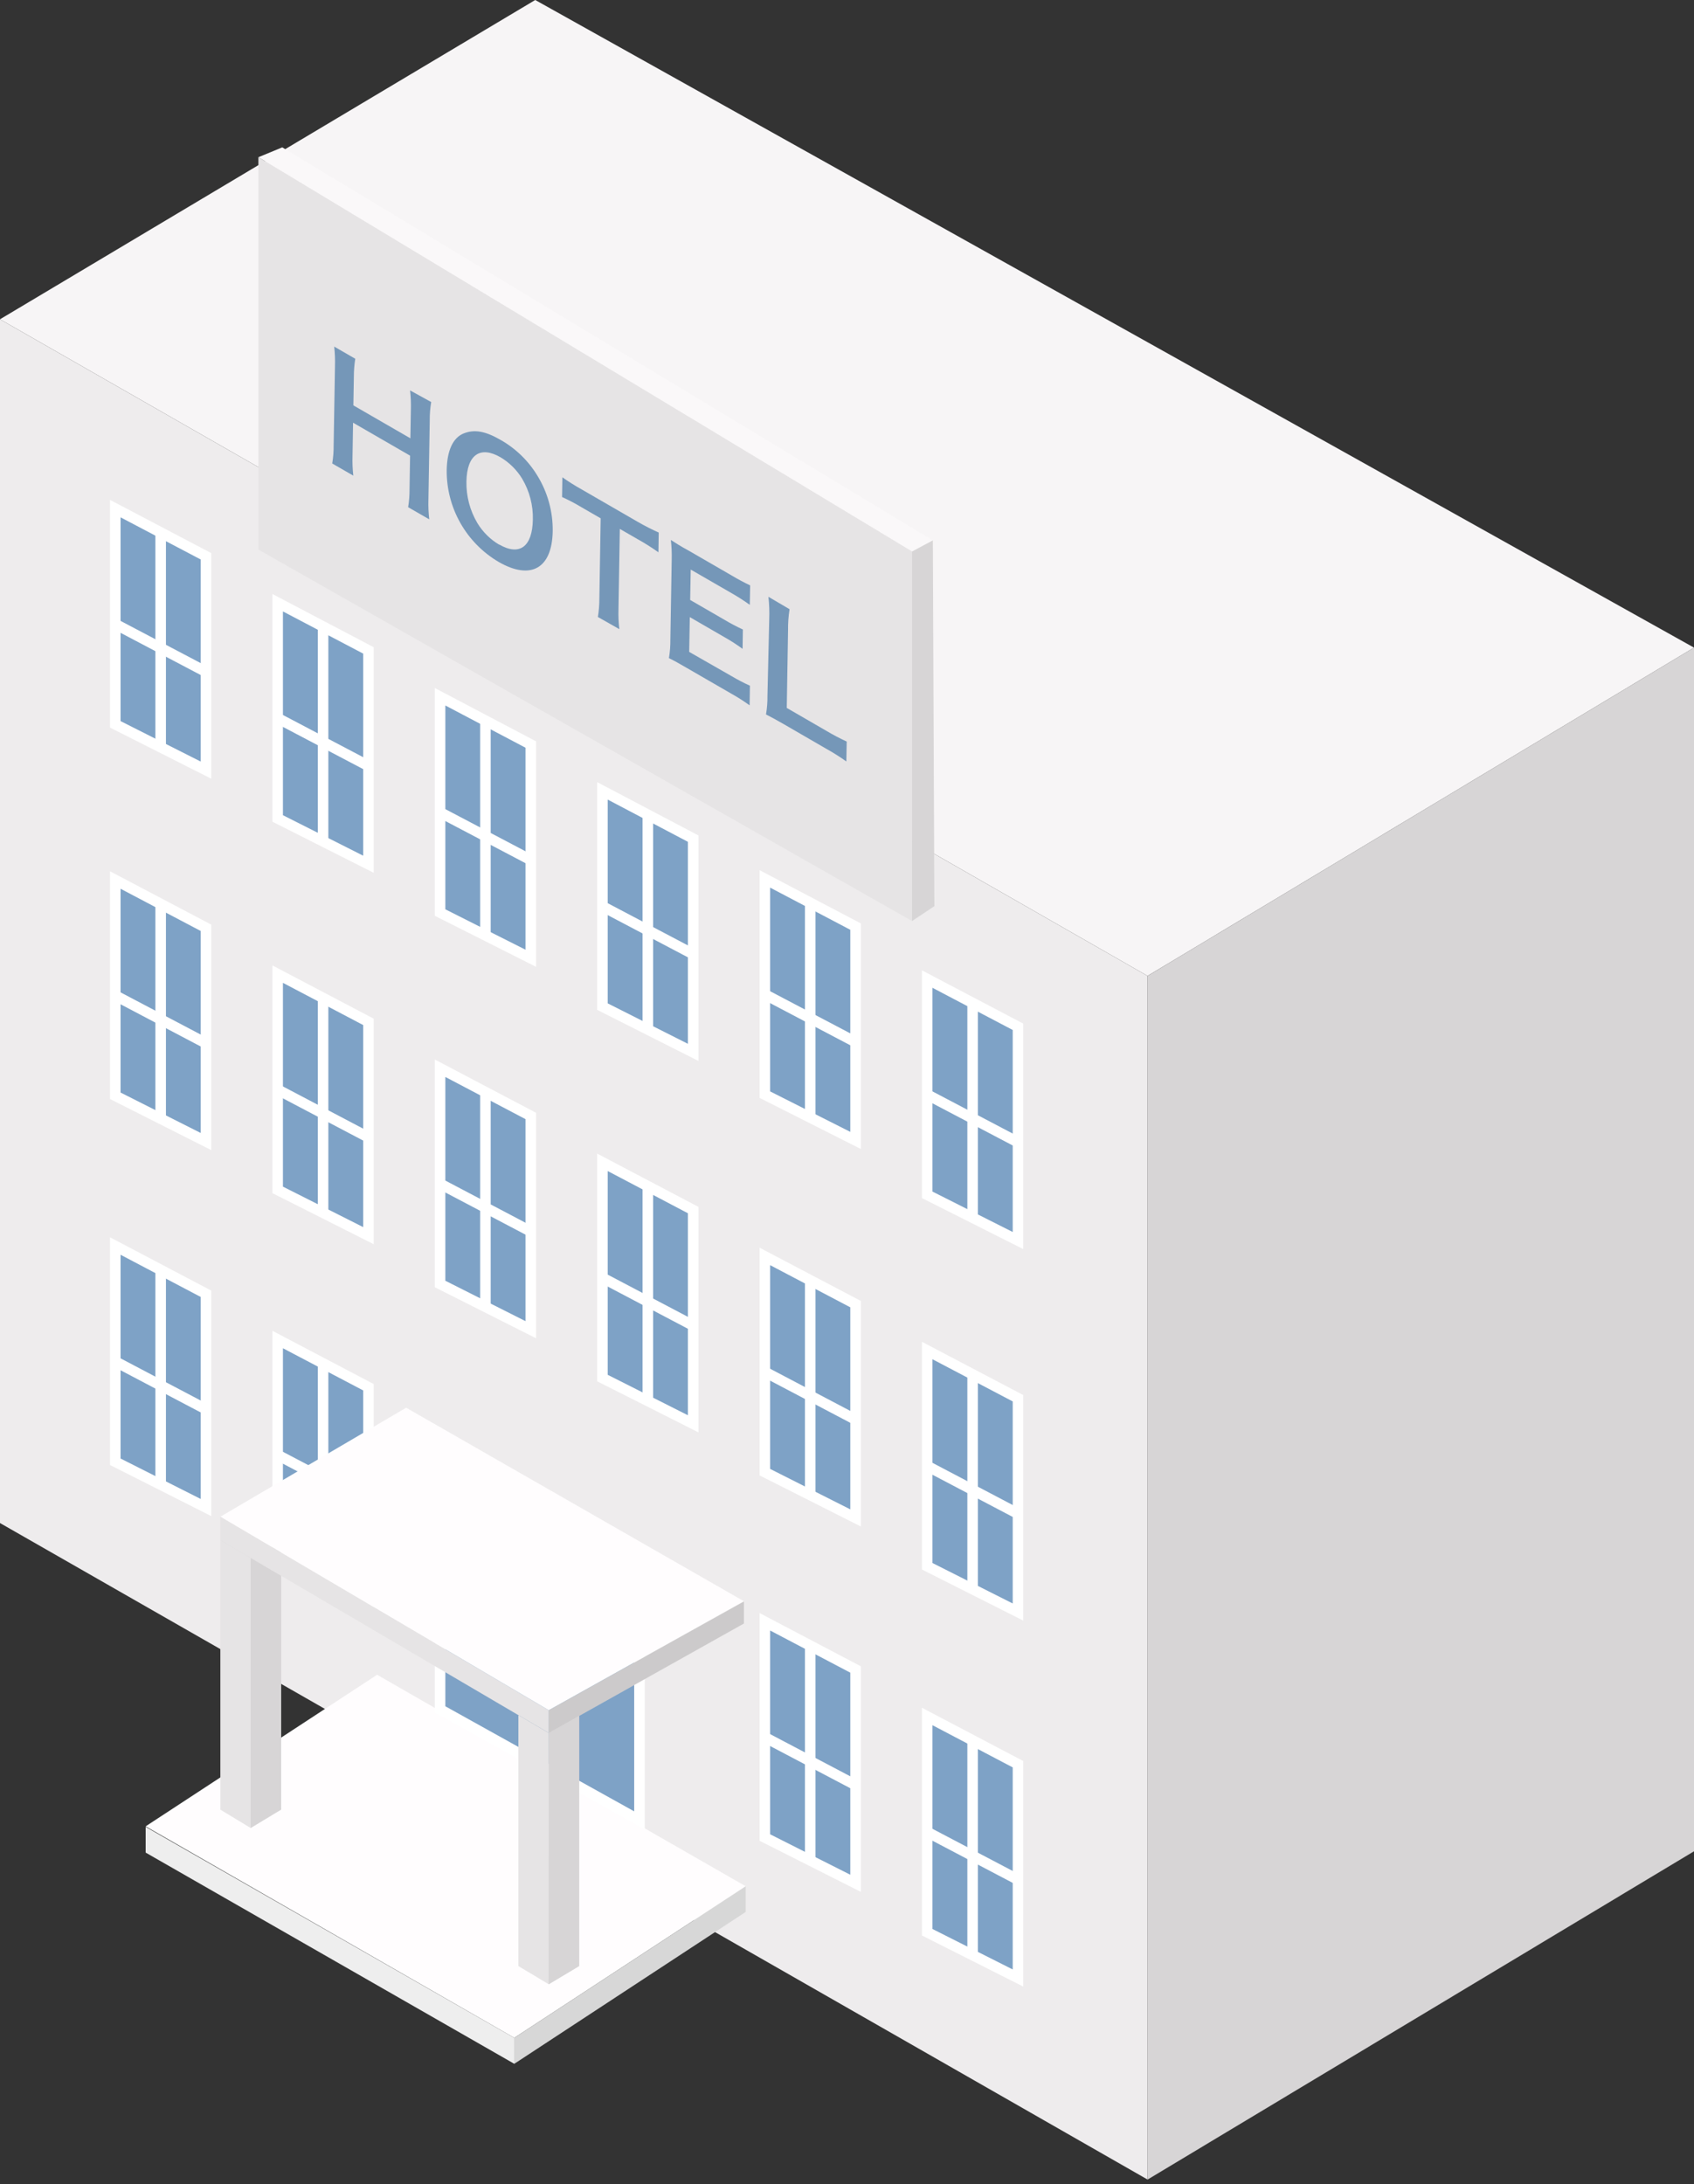 <svg width="90" height="116" viewBox="0 0 90 116" fill="none" xmlns="http://www.w3.org/2000/svg">
<rect x="0" y="0" width="90" height="116" fill="#333333" stroke="none"/>
<path d="M7.739 97.025V98.391L27.323 109.608V108.229L7.739 97.025Z" fill="white"/>
<path d="M60.968 115.755L0 80.888V16.957L60.968 51.83V115.755Z" fill="#FFFDFE"/>
<path d="M60.968 115.756L90 98.321V34.395L60.968 51.831V115.756Z" fill="#FFFDFE"/>
<path d="M90 34.395L60.968 51.83L0 16.957L28.436 0L90 34.395Z" fill="#F7F5F6"/>
<path opacity="0.07" d="M60.968 115.755L0 80.888V16.957L60.968 51.83V115.755Z" fill="black"/>
<path d="M27.323 108.229L7.739 96.996L20.035 88.947L39.619 100.18L27.323 108.229Z" fill="#FFFDFE"/>
<path opacity="0.07" d="M7.739 97.025V98.391L27.323 109.608V108.229L7.739 97.025Z" fill="black"/>
<path d="M6.125 27.012L10.945 29.546V40.902L6.125 38.47V27.012Z" fill="#7EA2C6" stroke="white" stroke-width="0.56" stroke-miterlimit="10"/>
<path d="M8.536 28.28V39.684" stroke="white" stroke-width="0.56" stroke-miterlimit="10"/>
<path d="M10.945 35.683L6.125 33.145" stroke="white" stroke-width="0.56" stroke-miterlimit="10"/>
<path d="M14.752 32.01L19.575 34.544V45.9L14.752 43.468V32.01Z" fill="#7EA2C6" stroke="white" stroke-width="0.56" stroke-miterlimit="10"/>
<path d="M17.165 33.275V44.682" stroke="white" stroke-width="0.56" stroke-miterlimit="10"/>
<path d="M19.574 40.678L14.755 38.144" stroke="white" stroke-width="0.56" stroke-miterlimit="10"/>
<path d="M23.381 37.004L28.2 39.542V50.894L23.381 48.466V37.004Z" fill="#7EA2C6" stroke="white" stroke-width="0.56" stroke-miterlimit="10"/>
<path d="M25.79 38.273V49.68" stroke="white" stroke-width="0.56" stroke-miterlimit="10"/>
<path d="M28.2 45.676L23.381 43.142" stroke="white" stroke-width="0.56" stroke-miterlimit="10"/>
<path d="M32.006 42.002L36.828 44.54V55.892L32.006 53.461V42.002Z" fill="#7EA2C6" stroke="white" stroke-width="0.56" stroke-miterlimit="10"/>
<path d="M34.419 43.272V54.678" stroke="white" stroke-width="0.56" stroke-miterlimit="10"/>
<path d="M36.828 50.675L32.006 48.137" stroke="white" stroke-width="0.56" stroke-miterlimit="10"/>
<path d="M40.635 46.678L45.455 49.212V60.568L40.635 58.136V46.678Z" fill="#7EA2C6" stroke="white" stroke-width="0.56" stroke-miterlimit="10"/>
<path d="M43.045 47.946V59.35" stroke="white" stroke-width="0.56" stroke-miterlimit="10"/>
<path d="M45.455 55.346L40.635 52.812" stroke="white" stroke-width="0.56" stroke-miterlimit="10"/>
<path d="M49.261 51.998L54.084 54.533V65.885L49.261 63.457V51.998Z" fill="#7EA2C6" stroke="white" stroke-width="0.56" stroke-miterlimit="10"/>
<path d="M51.674 53.264V64.671" stroke="white" stroke-width="0.56" stroke-miterlimit="10"/>
<path d="M54.084 60.667L49.261 58.133" stroke="white" stroke-width="0.56" stroke-miterlimit="10"/>
<path d="M6.125 46.738L10.945 49.276V60.628L6.125 58.197V46.738Z" fill="#7EA2C6" stroke="white" stroke-width="0.56" stroke-miterlimit="10"/>
<path d="M8.536 48.008V59.415" stroke="white" stroke-width="0.56" stroke-miterlimit="10"/>
<path d="M10.945 55.411L6.125 52.873" stroke="white" stroke-width="0.56" stroke-miterlimit="10"/>
<path d="M14.752 51.736L19.575 54.271V65.626L14.752 63.195V51.736Z" fill="#7EA2C6" stroke="white" stroke-width="0.56" stroke-miterlimit="10"/>
<path d="M17.165 53.006V64.41" stroke="white" stroke-width="0.56" stroke-miterlimit="10"/>
<path d="M19.574 60.406L14.755 57.871" stroke="white" stroke-width="0.56" stroke-miterlimit="10"/>
<path d="M23.381 56.734L28.2 59.269V70.621L23.381 68.193V56.734Z" fill="#7EA2C6" stroke="white" stroke-width="0.56" stroke-miterlimit="10"/>
<path d="M25.79 58V69.407" stroke="white" stroke-width="0.56" stroke-miterlimit="10"/>
<path d="M28.2 65.404L23.381 62.869" stroke="white" stroke-width="0.56" stroke-miterlimit="10"/>
<path d="M32.006 61.73L36.828 64.267V75.619L32.006 73.188V61.73Z" fill="#7EA2C6" stroke="white" stroke-width="0.56" stroke-miterlimit="10"/>
<path d="M34.419 62.998V74.405" stroke="white" stroke-width="0.56" stroke-miterlimit="10"/>
<path d="M36.828 70.402L32.006 67.864" stroke="white" stroke-width="0.56" stroke-miterlimit="10"/>
<path d="M40.635 66.728L45.455 69.262V80.617L40.635 78.186V66.728Z" fill="#7EA2C6" stroke="white" stroke-width="0.56" stroke-miterlimit="10"/>
<path d="M43.045 67.996V79.4" stroke="white" stroke-width="0.56" stroke-miterlimit="10"/>
<path d="M45.455 75.397L40.635 72.862" stroke="white" stroke-width="0.56" stroke-miterlimit="10"/>
<path d="M14.752 71.142L19.575 73.676V85.031L14.752 82.6V71.142Z" fill="#7EA2C6" stroke="white" stroke-width="0.56" stroke-miterlimit="10"/>
<path d="M17.165 72.41V83.814" stroke="white" stroke-width="0.56" stroke-miterlimit="10"/>
<path d="M19.574 79.81L14.755 77.275" stroke="white" stroke-width="0.56" stroke-miterlimit="10"/>
<path d="M40.635 86.132L45.455 88.666V100.022L40.635 97.591V86.132Z" fill="#7EA2C6" stroke="white" stroke-width="0.56" stroke-miterlimit="10"/>
<path d="M43.045 87.401V98.805" stroke="white" stroke-width="0.56" stroke-miterlimit="10"/>
<path d="M45.455 94.804L40.635 92.267" stroke="white" stroke-width="0.56" stroke-miterlimit="10"/>
<path d="M49.261 71.726L54.084 74.26V85.615L49.261 83.184V71.726Z" fill="#7EA2C6" stroke="white" stroke-width="0.56" stroke-miterlimit="10"/>
<path d="M51.674 72.991V84.398" stroke="white" stroke-width="0.56" stroke-miterlimit="10"/>
<path d="M54.084 80.395L49.261 77.86" stroke="white" stroke-width="0.56" stroke-miterlimit="10"/>
<path d="M6.125 66.176L10.945 68.713V80.066L6.125 77.634V66.176Z" fill="#7EA2C6" stroke="white" stroke-width="0.56" stroke-miterlimit="10"/>
<path d="M8.536 67.444V78.851" stroke="white" stroke-width="0.56" stroke-miterlimit="10"/>
<path d="M10.945 74.847L6.125 72.31" stroke="white" stroke-width="0.56" stroke-miterlimit="10"/>
<path d="M49.261 91.162L54.084 93.697V105.052L49.261 102.621V91.162Z" fill="#7EA2C6" stroke="white" stroke-width="0.56" stroke-miterlimit="10"/>
<path d="M51.674 92.432V103.835" stroke="white" stroke-width="0.56" stroke-miterlimit="10"/>
<path d="M54.084 99.831L49.261 97.297" stroke="white" stroke-width="0.56" stroke-miterlimit="10"/>
<path d="M23.381 79.326L33.974 85.322V96.677L23.381 90.785V79.326Z" fill="#7EA2C6" stroke="white" stroke-width="0.56" stroke-miterlimit="10"/>
<path d="M30.774 91.082L29.155 91.986V105.388L30.774 104.42V91.082Z" fill="#FFFDFE"/>
<path d="M27.542 91.088L29.155 92.037L29.161 105.388L27.542 104.419V91.088Z" fill="#FFFDFE"/>
<path d="M14.939 81.941L13.319 82.726V97.087L14.939 96.109V81.941Z" fill="#FFFDFE"/>
<path d="M11.707 81.796L13.319 82.742L13.326 97.087L11.707 96.109V81.796Z" fill="#FFFDFE"/>
<path d="M29.155 90.83V92.037L39.523 86.226V85.054L29.155 90.83Z" fill="#FFFDFE"/>
<path opacity="0.16" d="M14.939 81.941L13.319 82.726V97.087L14.939 96.109V81.941Z" fill="black"/>
<path d="M11.707 81.796V80.553L29.155 90.83V92.037L11.707 81.796Z" fill="#FFFDFE"/>
<path d="M21.578 74.764L11.707 80.553L29.155 90.83L39.523 85.041L21.578 74.764Z" fill="#FFFDFE"/>
<path d="M13.729 8.35L48.458 29.291V48.918L13.729 29.188V8.35Z" fill="#FFFDFE"/>
<path d="M49.561 28.7L48.458 29.291V48.918L49.642 48.127" fill="#FFFDFE"/>
<path d="M48.458 29.291L49.561 28.7L14.996 7.826L13.729 8.35L48.458 29.291Z" fill="#FFFDFE"/>
<path opacity="0.1" d="M13.729 8.35L48.458 29.291V48.918L13.729 29.188V8.35Z" fill="black"/>
<path opacity="0.02" d="M48.458 29.291L49.561 28.7L14.996 7.826L13.729 8.35L48.458 29.291Z" fill="black"/>
<path d="M22.909 21.352C22.855 21.672 22.829 21.996 22.832 22.32L22.761 26.537C22.75 26.886 22.765 27.236 22.806 27.583L21.684 26.937C21.736 26.617 21.761 26.293 21.758 25.969L21.787 24.2L18.758 22.45L18.729 24.219C18.718 24.567 18.732 24.916 18.771 25.262L17.651 24.616C17.704 24.296 17.729 23.972 17.726 23.647L17.797 19.45C17.808 19.102 17.794 18.753 17.755 18.407L18.874 19.053C18.824 19.373 18.799 19.697 18.8 20.022L18.774 21.529L21.803 23.279L21.829 21.781C21.84 21.432 21.826 21.082 21.787 20.735L22.909 21.352Z" fill="#7597B8"/>
<path d="M28.562 25.281C29.099 26.162 29.378 27.177 29.365 28.209C29.333 30.188 28.204 30.831 26.491 29.843C25.642 29.344 24.94 28.629 24.456 27.771C23.971 26.913 23.722 25.943 23.733 24.958C23.752 23.947 24.055 23.253 24.633 23.02C25.21 22.788 25.794 22.901 26.594 23.363C27.404 23.821 28.082 24.482 28.562 25.281V25.281ZM26.523 28.919C27.601 29.543 28.284 29.039 28.31 27.599C28.329 26.838 28.133 26.087 27.746 25.432C27.461 24.961 27.064 24.567 26.591 24.286C25.507 23.66 24.804 24.154 24.781 25.578C24.766 26.352 24.967 27.114 25.362 27.78C25.648 28.253 26.047 28.648 26.523 28.929" fill="#7597B8"/>
<path d="M34.997 28.284L34.981 29.333C34.626 29.08 34.256 28.847 33.875 28.635L32.93 28.09L32.859 32.361C32.848 32.713 32.863 33.065 32.904 33.414L31.765 32.768C31.817 32.448 31.843 32.124 31.843 31.8L31.913 27.528L30.894 26.94C30.561 26.739 30.216 26.558 29.862 26.398L29.878 25.349C30.208 25.582 30.551 25.797 30.904 25.994L33.888 27.718C34.248 27.926 34.618 28.114 34.997 28.284Z" fill="#7597B8"/>
<path d="M39.855 31.09L39.835 32.123C39.524 31.899 39.201 31.692 38.868 31.503L36.697 30.25L36.668 31.864L38.5 32.923C38.814 33.11 39.137 33.28 39.468 33.434L39.452 34.46C39.142 34.233 38.819 34.025 38.484 33.837L36.648 32.775L36.616 34.622L38.874 35.913C39.187 36.099 39.51 36.268 39.842 36.417L39.826 37.46C39.515 37.236 39.192 37.03 38.858 36.843L36.506 35.484C36.055 35.222 35.861 35.112 35.539 34.954C35.594 34.625 35.62 34.291 35.616 33.957L35.687 29.724C35.696 29.375 35.681 29.025 35.642 28.678C35.942 28.868 36.139 29.001 36.609 29.256L38.887 30.573C39.201 30.761 39.524 30.934 39.855 31.09V31.09Z" fill="#7597B8"/>
<path d="M41.948 32.355C41.89 32.723 41.863 33.096 41.868 33.469L41.8 37.598L43.91 38.819C44.258 39.026 44.616 39.214 44.984 39.384L44.965 40.44C44.62 40.195 44.263 39.97 43.894 39.765L41.664 38.473C41.242 38.231 40.977 38.086 40.697 37.944C40.753 37.614 40.779 37.28 40.774 36.946L40.868 32.888C40.883 32.49 40.869 32.092 40.826 31.696L41.948 32.355Z" fill="#7597B8"/>
<path opacity="0.16" d="M60.968 115.756L90 98.321V34.395L60.968 51.831V115.756Z" fill="black"/>
<path opacity="0.2" d="M29.155 90.83V92.037L39.523 86.226V85.054L29.155 90.83Z" fill="black"/>
<path opacity="0.16" d="M30.774 91.13L29.155 92.037V105.388L30.774 104.419V91.13Z" fill="black"/>
<path opacity="0.1" d="M11.707 81.796V80.553L29.155 90.83V92.037L11.707 81.796Z" fill="black"/>
<path opacity="0.1" d="M27.542 91.088L29.155 92.037L29.161 105.388L27.542 104.419V91.088Z" fill="black"/>
<path opacity="0.1" d="M11.707 81.796L13.319 82.742V97.087L11.707 96.109V81.796Z" fill="black"/>
<path opacity="0.16" d="M49.561 28.7L48.458 29.291V48.918L49.642 48.127" fill="black"/>
<path d="M39.619 100.181V101.543L27.322 109.608V108.23L39.619 100.181Z" fill="white"/>
<path opacity="0.16" d="M39.619 100.181V101.543L27.322 109.608V108.23L39.619 100.181Z" fill="black"/>
</svg>
